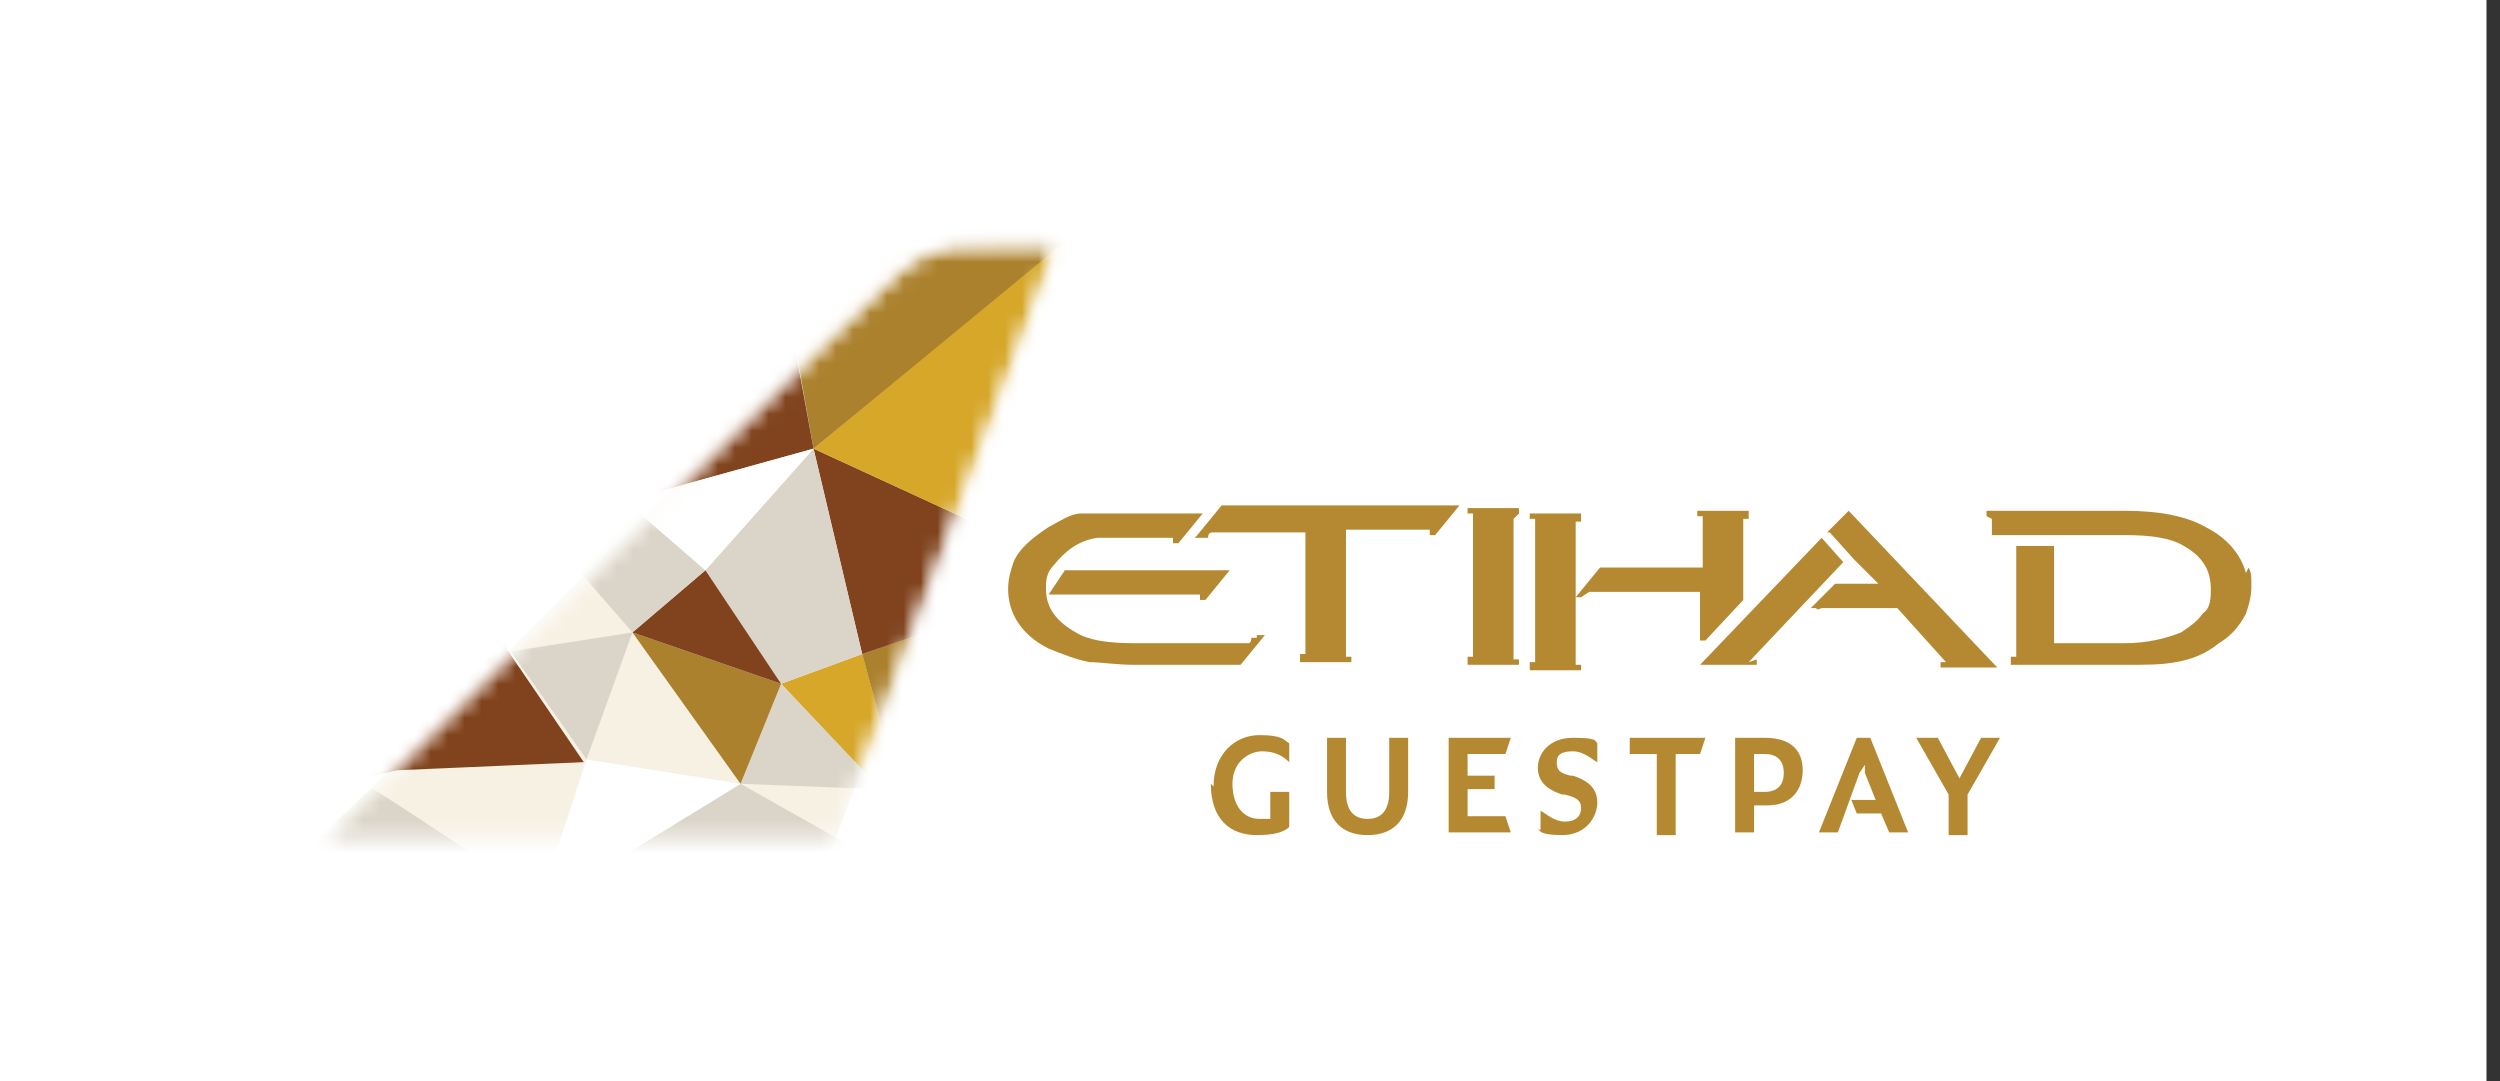 <svg width="148" height="64" viewBox="0 0 148 64" fill="none" xmlns="http://www.w3.org/2000/svg">
<rect x="0" y="0" width="148" height="64" fill="#333333" stroke="none"/>
<rect width="147.2" height="64" fill="white"/>
<path d="M100.961 37.918L103.201 35.518V30.718H103.521V30.238H100.481V30.558H100.801C100.801 30.878 100.801 30.878 100.801 30.878V33.598H94.721L93.281 35.358V30.878H93.6C93.6 30.718 93.6 30.718 93.6 30.718V30.398H90.561V30.718H90.88C90.88 30.878 90.88 31.038 90.88 31.038V39.198H90.561V39.678H93.6V39.358H93.281C93.281 39.198 93.281 39.038 93.281 39.038V35.358H93.6L94.081 35.038C94.081 35.038 94.081 35.038 94.241 35.038C94.241 35.038 94.24 35.038 94.4 35.038H100.641V37.918H100.961Z" fill="#B48932"/>
<path d="M132.961 33.918C132.641 32.798 131.841 31.838 130.561 31.198C129.441 30.558 127.841 30.238 125.761 30.238H117.601V30.558L117.921 30.718V31.678H125.761C127.361 31.678 128.481 31.838 129.281 32.318C130.401 32.958 130.881 33.758 130.881 34.878C130.881 35.358 130.881 35.998 130.401 36.318C130.081 36.798 129.601 37.118 129.121 37.438C128.321 37.758 127.201 38.078 125.761 38.078H121.601V32.318H119.361V38.878H119.041C119.041 39.038 119.041 39.038 119.041 39.038V39.358H125.761C127.041 39.358 128.001 39.358 128.801 39.198C129.761 39.038 130.561 38.718 131.361 38.078C132.161 37.598 132.641 36.958 132.961 36.318C133.121 35.838 133.281 35.358 133.281 34.718C133.281 34.078 133.281 33.918 133.121 33.598L132.961 33.918Z" fill="#B48932"/>
<path d="M103.521 39.198L109.121 33.278L107.841 31.838L100.641 39.358H104.001V39.038L103.521 39.198Z" fill="#B48932"/>
<path d="M108.321 31.518L109.761 33.118L111.201 34.558H108.641L107.201 35.998H107.521C107.521 36.158 107.841 35.998 107.841 35.998C107.841 35.998 107.841 35.998 108.001 35.998H112.321L115.201 39.198C115.201 39.198 115.201 39.198 114.881 39.198V39.518H118.241L109.441 30.238L108.161 31.518H108.321Z" fill="#B48932"/>
<path d="M86.881 30.398H87.201C87.201 30.718 87.201 30.718 87.201 30.718V38.878H86.881V39.358H89.921V39.038H89.601C89.601 38.878 89.601 38.878 89.601 38.878V30.718L89.921 30.398V30.078H86.881V30.398Z" fill="#B48932"/>
<path d="M74.401 37.758H74.081C74.081 38.078 73.921 38.078 73.921 38.078H67.201C65.601 38.078 64.481 37.918 63.681 37.438C62.561 36.798 61.921 35.998 61.921 34.878C61.921 34.398 61.921 33.918 62.401 33.438C63.041 32.638 63.841 31.998 64.961 31.838C65.281 31.838 65.601 31.838 65.761 31.838H69.281C69.441 31.838 69.441 31.838 69.441 31.838V32.158H69.761L71.201 30.398H67.041C66.081 30.398 65.281 30.398 64.801 30.398C64.481 30.398 64.321 30.398 64.001 30.398C63.361 30.398 62.721 30.878 62.081 31.198C61.121 31.838 60.321 32.478 60.001 33.278C59.841 33.758 59.681 34.238 59.681 34.878C59.681 36.318 60.481 37.598 62.081 38.398C62.881 38.718 63.681 39.038 64.481 39.198C65.121 39.198 66.081 39.358 67.201 39.358H73.441L74.881 37.598H74.401V37.758Z" fill="#B48932"/>
<path d="M71.36 35.518L72.8 33.758H63.04L62.08 35.198H70.88C71.04 35.198 71.04 35.198 71.04 35.198V35.518H71.36Z" fill="#B48932"/>
<path d="M70.721 31.838H71.041H71.521C71.521 31.518 71.681 31.518 71.841 31.518H77.281V38.718H76.961V39.198H80.001V38.878H79.681C79.681 38.718 79.681 38.558 79.681 38.558V31.358H84.481C84.641 31.358 84.641 31.358 84.641 31.358V31.678H84.961L86.401 29.918H72.321L70.881 31.678L70.721 31.838Z" fill="#B48932"/>
<path d="M71.841 46.558C71.841 44.638 73.121 43.518 74.561 43.518C76.001 43.518 76.001 43.838 76.321 43.998V45.118C76.001 44.798 75.521 44.478 74.721 44.478C73.921 44.478 72.961 45.118 72.961 46.398C72.961 47.678 73.601 48.478 74.561 48.478C75.521 48.478 75.041 48.478 75.201 48.478V46.878H76.321V48.958C76.001 49.278 75.361 49.438 74.401 49.438C72.801 49.438 71.681 48.478 71.681 46.398L71.841 46.558Z" fill="#B48932"/>
<path d="M78.561 46.878V43.678H79.68V46.878C79.68 47.998 80.16 48.478 80.96 48.478C81.76 48.478 82.241 47.998 82.241 46.878V43.678H83.361V46.878C83.361 48.638 82.4 49.438 80.96 49.438C79.52 49.438 78.561 48.638 78.561 46.878Z" fill="#B48932"/>
<path d="M85.761 43.678H89.441L89.121 44.638H86.881V45.918H88.481V46.718H86.881V48.318H89.121L89.441 49.278H85.761V43.678Z" fill="#B48932"/>
<path d="M91.201 49.118V47.998C91.521 48.158 92.001 48.638 92.641 48.638C93.281 48.638 93.601 48.318 93.601 47.838C93.601 47.358 93.281 47.198 92.641 47.038H92.481C91.521 46.718 91.041 46.238 91.041 45.438C91.041 44.638 91.681 43.678 93.121 43.678C94.561 43.678 94.401 43.838 94.561 43.998V45.118C94.241 44.958 93.761 44.478 93.121 44.478C92.481 44.478 92.161 44.638 92.161 45.118C92.161 45.598 92.321 45.758 92.961 45.918H93.121C94.081 46.238 94.561 46.718 94.561 47.518C94.561 48.318 93.921 49.438 92.481 49.438C91.041 49.438 91.201 49.118 91.041 49.118H91.201Z" fill="#B48932"/>
<path d="M98.081 44.638H96.481V43.678H100.961L100.641 44.638H99.201V49.438H98.081V44.638Z" fill="#B48932"/>
<path d="M102.721 43.678H104.481C106.081 43.678 106.721 44.478 106.721 45.598C106.721 46.718 106.081 47.678 104.641 47.678H103.841V49.278H102.721V43.678ZM103.841 46.878H104.481C105.281 46.878 105.601 46.398 105.601 45.758C105.601 45.118 105.281 44.638 104.481 44.638H103.841V46.878Z" fill="#B48932"/>
<path d="M109.921 43.678H110.721L112.961 49.278H111.841L111.361 48.158H109.921L109.601 47.358H111.041L110.401 45.758V45.278L110.081 45.758L108.801 49.278H107.681L109.921 43.678Z" fill="#B48932"/>
<path d="M115.36 47.038L113.44 43.678H114.72L116 46.078L117.28 43.678H118.4L116.48 47.038V49.438H115.36V47.038Z" fill="#B48932"/>
<mask id="mask0_220_24213" style="mask-type:luminance" maskUnits="userSpaceOnUse" x="19" y="14" width="44" height="36">
<path d="M49.599 49.439L62.559 14.559H56.479C56.479 14.719 54.399 14.719 52.479 16.799C49.919 19.199 19.359 49.599 19.359 49.599H49.599V49.439Z" fill="white"/>
</mask>
<g mask="url(#mask0_220_24213)">
<path d="M48.481 52.318L55.841 32.478L62.561 14.398C62.561 14.398 58.081 14.398 56.481 14.398C54.881 14.398 54.241 15.038 54.241 15.038C52.161 16.958 42.081 26.398 16.321 52.318H48.481Z" fill="#F7F1E4"/>
<mask id="mask1_220_24213" style="mask-type:luminance" maskUnits="userSpaceOnUse" x="16" y="14" width="47" height="39">
<path d="M62.561 14.558L56.001 32.318L48.481 52.318C48.481 52.318 18.881 52.318 16.321 52.318C17.601 51.198 50.241 18.238 53.281 15.838C53.281 15.838 54.561 14.558 56.161 14.558C56.161 14.558 59.681 14.558 62.721 14.398L62.561 14.558Z" fill="white"/>
</mask>
<g mask="url(#mask1_220_24213)">
<path d="M53.762 48.479L46.242 40.479L51.042 38.719L53.762 48.479Z" fill="#D6A729"/>
<path d="M53.281 46.879L60.481 35.359L51.041 38.719L53.281 46.879Z" fill="#AB812D"/>
<path d="M48.162 26.559L64.482 34.079L51.042 38.719L48.162 26.559Z" fill="#80431D"/>
<path d="M48.162 26.561L41.762 33.761L46.242 40.48L51.042 38.721L48.162 26.561Z" fill="#DAD5C8"/>
<path d="M48.162 26.56L64.482 34.08L66.082 11.68L48.162 26.56Z" fill="#D6A729"/>
<path d="M48.162 26.561L46.082 14.881L64.482 13.121L48.162 26.561Z" fill="#AB812D"/>
<path d="M52.162 46.721L46.242 40.48L43.842 46.401L52.002 46.721" fill="#DAD5C8"/>
<path d="M51.202 50.558L31.842 53.758L43.842 46.398L51.202 50.558Z" fill="#DAD5C8"/>
<path d="M37.441 37.44L46.241 40.48L43.841 46.4L37.441 37.44Z" fill="#AB812D"/>
<path d="M37.441 37.44L46.241 40.48L41.761 33.76L37.441 37.44Z" fill="#80431D"/>
<path d="M20.642 45.6C19.842 44.48 23.682 45.12 22.562 44.32C22.242 44 24.642 43.84 24.322 43.52L29.762 38.08L34.562 45.12L23.522 45.6L22.082 45.92H20.642C20.642 45.6 20.642 45.6 20.642 45.76" fill="#80431D"/>
<path d="M37.442 37.44L30.242 38.559L34.722 44.959L37.442 37.44Z" fill="#DAD5C8"/>
<path d="M37.442 37.44L34.242 33.76L37.602 30.08L41.762 33.76L37.442 37.44Z" fill="#DAD5C8"/>
<path d="M48.161 26.561L47.041 20.48L38.721 29.28L39.361 29.12L40.641 28.64L48.161 26.561Z" fill="#80431D"/>
<path d="M39.522 28.96L38.562 29.28L37.122 29.761L41.762 33.761L48.162 26.561L39.522 28.96Z" fill="white"/>
<path d="M43.842 46.401L34.722 44.961L31.842 53.761L43.842 46.401Z" fill="white"/>
<path d="M22.082 46.719C22.242 46.719 30.882 52.479 30.882 52.479H15.682L21.922 46.719H22.082Z" fill="#DAD5C8"/>
</g>
<mask id="mask2_220_24213" style="mask-type:luminance" maskUnits="userSpaceOnUse" x="15" y="14" width="48" height="39">
<path d="M15.842 52.479C16.322 52.479 47.042 22.079 47.042 22.079C47.042 22.079 53.922 15.199 55.362 14.879C56.802 14.719 62.562 14.719 62.562 14.719L48.482 52.479H15.842Z" fill="white"/>
</mask>
<g mask="url(#mask2_220_24213)">
<g opacity="0.5">
<path style="mix-blend-mode:overlay" d="M49.281 31.837L25.921 53.277L14.241 52.637L47.201 21.277L48.161 26.557L49.281 31.837Z" fill="url(#paint0_linear_220_24213)"/>
</g>
<path style="mix-blend-mode:overlay" d="M49.282 31.839L68.802 12.479L58.402 10.719L47.202 21.279L48.162 26.559L49.282 31.839Z" fill="url(#paint1_linear_220_24213)"/>
</g>
</g>
<defs>
<linearGradient id="paint0_linear_220_24213" x1="-774.209" y1="588.331" x2="-780.192" y2="581.639" gradientUnits="userSpaceOnUse">
<stop stop-color="white" stop-opacity="0"/>
<stop offset="0.2" stop-color="white" stop-opacity="0.09"/>
<stop offset="0.3" stop-color="white" stop-opacity="0.25"/>
<stop offset="0.4" stop-color="white" stop-opacity="0.49"/>
<stop offset="0.5" stop-color="white" stop-opacity="0.64"/>
<stop offset="0.6" stop-color="white" stop-opacity="0.49"/>
<stop offset="0.7" stop-color="white" stop-opacity="0.25"/>
<stop offset="0.8" stop-color="white" stop-opacity="0.09"/>
<stop offset="0.9" stop-color="white" stop-opacity="0"/>
<stop offset="1" stop-color="white" stop-opacity="0"/>
</linearGradient>
<linearGradient id="paint1_linear_220_24213" x1="-749.583" y1="565.607" x2="-755.566" y2="558.916" gradientUnits="userSpaceOnUse">
<stop stop-color="white" stop-opacity="0"/>
<stop offset="0.3" stop-color="white" stop-opacity="0.04"/>
<stop offset="0.4" stop-color="white" stop-opacity="0.09"/>
<stop offset="0.5" stop-color="white" stop-opacity="0.3"/>
<stop offset="0.6" stop-color="white" stop-opacity="0.09"/>
<stop offset="0.7" stop-color="white" stop-opacity="0.04"/>
<stop offset="0.9" stop-color="white" stop-opacity="0"/>
<stop offset="1" stop-color="white" stop-opacity="0"/>
</linearGradient>
</defs>
</svg>
